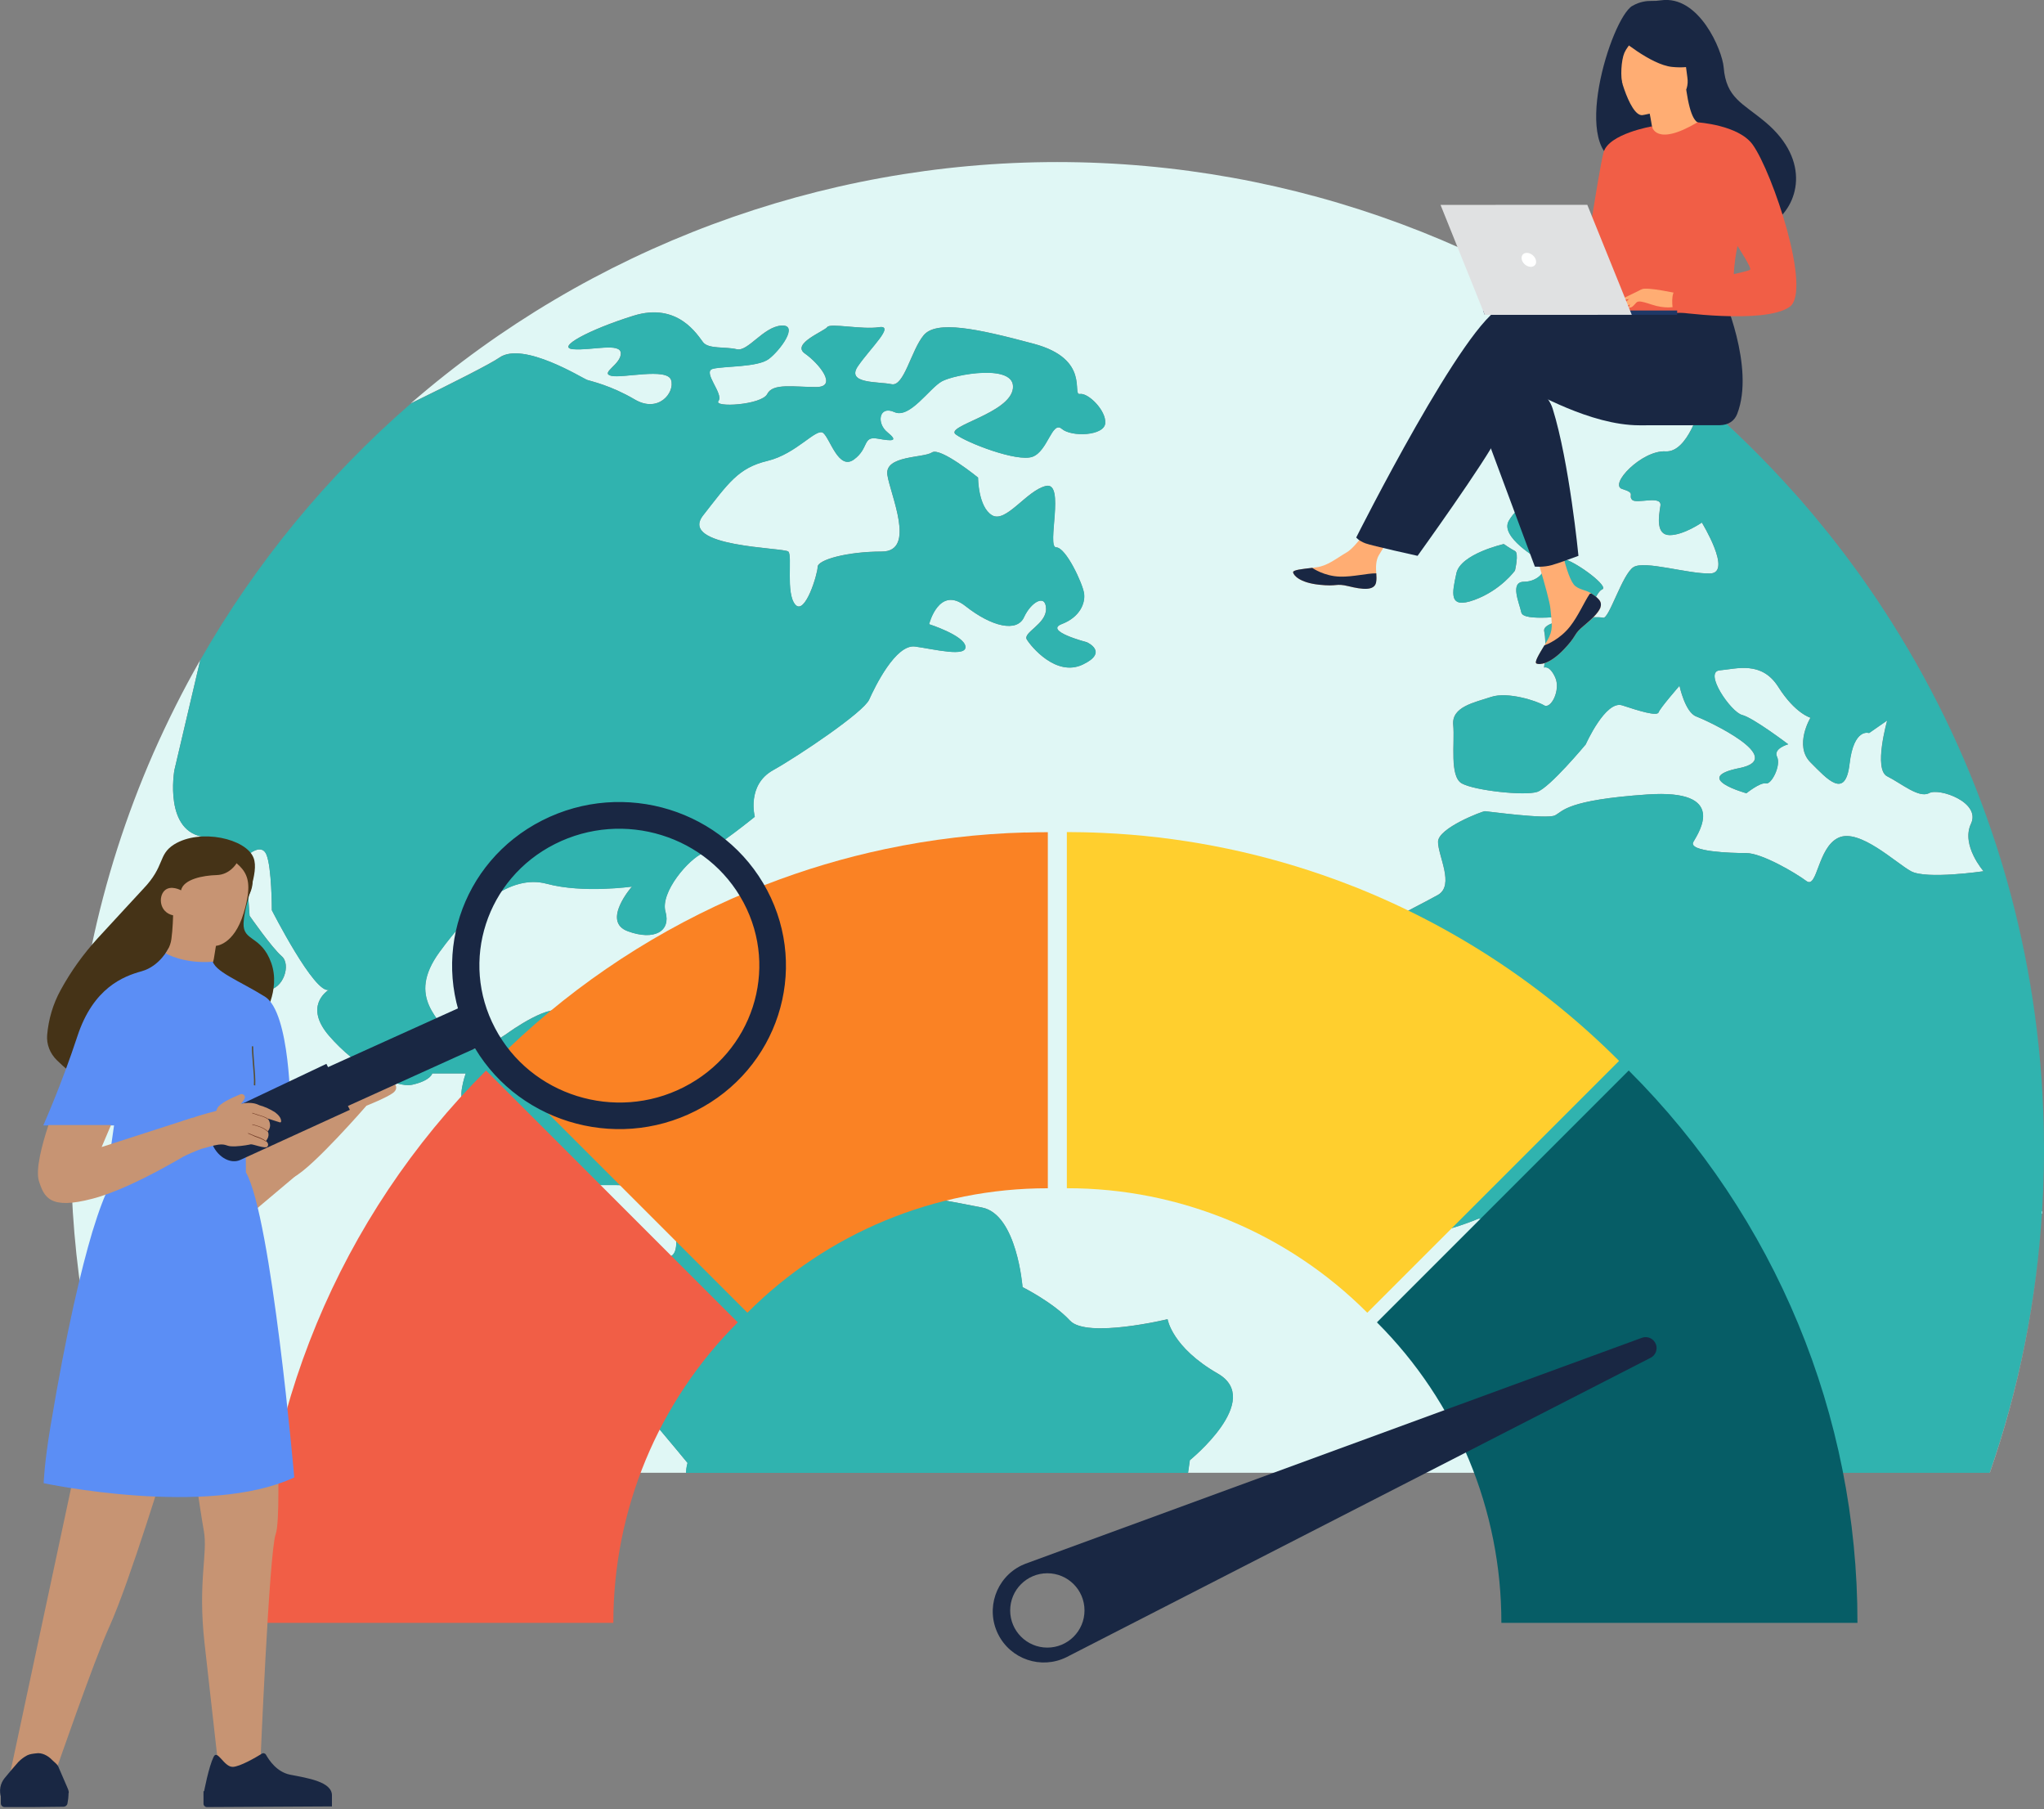 <?xml version="1.0" encoding="UTF-8"?><svg width="800" height="708" viewBox="0 0 800 708" fill="none" xmlns="http://www.w3.org/2000/svg">
<rect x="0" y="0" width="800" height="708" fill="#808080" stroke="none"/>
<g clip-path="url(#clip0_2453_227)">
<path d="M728.528 225.766C729.125 226.593 729.683 227.42 730.26 228.247C729.683 227.42 729.105 226.593 728.528 225.766Z" fill="#E0F7F5"/>
<path d="M734.588 234.539C734.896 234.982 735.184 235.424 735.473 235.886C735.184 235.443 734.896 234.982 734.588 234.539Z" fill="#E0F7F5"/>
<path d="M740.437 243.523C740.437 243.523 740.494 243.62 740.513 243.658C740.475 243.62 740.456 243.562 740.437 243.523Z" fill="#E0F7F5"/>
<path d="M799.422 428.521C799.46 429.195 799.48 429.868 799.499 430.542C799.46 429.868 799.46 429.195 799.422 428.521Z" fill="#E0F7F5"/>
<path d="M799.865 438.988C799.942 441.624 799.961 444.26 799.981 446.915C799.981 444.279 799.942 441.624 799.865 438.988Z" fill="#E0F7F5"/>
<path d="M799.981 452.012C799.981 453.801 799.981 455.59 799.923 457.36C799.961 455.571 799.961 453.782 799.981 452.012Z" fill="#E0F7F5"/>
<path d="M799.634 466.461C799.538 468.712 799.423 470.944 799.288 473.175C799.423 470.944 799.538 468.693 799.634 466.461Z" fill="#E0F7F5"/>
<path d="M799.865 459.381C799.807 461.343 799.768 463.306 799.691 465.268C799.768 463.306 799.826 461.343 799.865 459.381Z" fill="#E0F7F5"/>
<path d="M709.116 200.756C710.617 202.545 712.098 204.353 713.56 206.162C712.079 204.353 710.617 202.545 709.116 200.756Z" fill="#E0F7F5"/>
<path d="M269.091 572.408C269.091 572.408 241.233 538.548 237.424 535.816C233.595 533.103 242.349 514.538 242.888 506.323C243.426 498.108 255.989 494.857 262.53 491.567C264.165 490.759 264.743 488.604 264.704 485.834C264.454 473.425 253.815 463.71 241.368 463.71H229.767C225.938 463.71 204.66 438.603 203.564 435.313C202.467 432.024 186.095 432.024 182.286 431.485C178.457 430.946 182.286 420.019 182.286 420.019H169.184C169.184 420.019 168.646 422.731 161.547 424.386C154.448 426.021 139.153 417.287 128.802 405.282C118.875 393.758 127.975 387.756 128.745 387.275C123.223 389.256 106.409 356.147 106.409 356.147C106.409 356.147 106.409 339.217 104.235 334.291C102.061 329.366 96.058 335.388 96.058 335.388L97.694 358.32C97.694 358.32 106.447 370.883 110.256 374.135C114.085 377.386 110.795 387.236 104.793 387.236C98.79 387.236 83.515 362.13 83.515 362.13L80.61 327.558C63.853 326.096 68.239 301.355 68.239 301.355L78.359 258.299C71.683 269.938 65.546 282.212 60.005 294.737C38.593 343.68 27.723 395.778 27.723 449.55C27.723 493.934 35.264 536.566 49.116 576.275H268.533C268.61 574.005 269.129 572.389 269.129 572.389L269.091 572.408Z" fill="#E0F7F5"/>
<path d="M702.286 192.867C704.133 194.926 705.922 197.023 707.731 199.12C705.941 197.023 704.133 194.926 702.286 192.867Z" fill="#E0F7F5"/>
<path d="M778.702 576.294H778.779C790.226 543.338 797.114 508.824 799.268 473.482C797.075 509.286 789.995 543.78 778.702 576.294Z" fill="#E0F7F5"/>
<path d="M229.843 148.658C231.479 149.197 239.136 150.832 248.409 156.296C257.701 161.76 264.223 153.584 262.626 148.658C260.991 143.733 243.522 148.12 239.136 147.023C234.768 145.927 242.964 142.656 242.964 138.27C242.964 133.883 231.498 137.173 224.399 136.634C217.3 136.096 230.401 128.997 247.889 123.533C265.358 118.069 272.996 131.171 275.17 133.922C277.324 136.634 283.904 135.557 288.31 136.634C292.677 137.731 298.698 127.881 305.778 127.381C312.877 126.861 305.24 137.173 300.853 140.463C296.467 143.753 283.384 143.175 278.998 144.291C274.631 145.388 283.365 154.122 281.172 156.854C278.998 159.567 298.102 158.489 300.276 154.142C302.45 149.794 310.665 151.429 319.38 151.429C328.095 151.429 320.477 142.156 315.013 138.327C309.549 134.499 322.65 129.574 323.766 127.958C324.863 126.322 337.407 129.035 343.967 128.015C350.508 127.015 340.677 136.115 335.79 143.214C330.865 150.313 343.967 149.216 348.892 150.313C353.817 151.41 356.53 137.211 361.455 131.209C366.38 125.207 382.213 128.496 404.588 134.499C426.982 140.501 419.344 154.699 422.614 154.142C425.904 153.584 433.003 160.683 432.542 165.608C432.118 170.533 419.363 171.071 415.535 167.782C411.706 164.492 410.071 176.535 404.068 178.709C398.066 180.883 378.404 173.245 374.037 169.956C369.67 166.666 395.315 161.779 396.431 151.929C397.527 142.098 373.498 146.465 368.573 149.216C363.648 151.968 356.01 163.953 350.008 161.221C344.005 158.509 342.909 165.588 347.295 169.109C351.662 172.668 349.469 172.688 343.467 171.61C337.464 170.514 340.177 175.439 334.174 179.787C328.172 184.154 324.882 171.61 322.17 169.398C319.457 167.224 311.781 177.574 300.314 180.325C288.848 183.076 285.02 189.079 275.189 201.603C265.319 214.166 306.894 214.166 308.529 215.821C310.165 217.456 307.433 232.212 311.242 236.56C315.07 240.927 319.996 224.555 319.996 221.804C319.996 219.053 331.462 215.801 345.102 215.801C358.742 215.801 348.392 193.408 347.276 185.77C346.179 178.132 361.493 179.229 364.745 177.016C368.034 174.842 382.771 186.847 382.771 186.847C382.771 186.847 382.771 198.313 388.235 201.584C393.699 204.874 401.875 191.772 409.417 190.118C416.958 188.482 409.513 214.147 413.341 214.147C417.17 214.147 423.73 228.364 424.269 232.173C424.808 236.002 422.634 241.466 415.515 244.178C408.416 246.891 425.346 251.277 425.346 251.277C425.346 251.277 434.1 255.106 423.711 260.031C413.322 264.956 403.51 252.932 401.856 250.2C400.221 247.487 409.494 244.198 409.398 238.195C409.282 232.193 403.51 235.482 400.759 241.485C398.047 247.487 388.197 245.313 377.827 237.118C367.438 228.941 363.61 244.217 363.61 244.217C363.61 244.217 377.25 248.584 377.827 252.913C378.366 257.222 365.822 254.048 358.184 252.97C350.547 251.874 342.351 268.785 340.158 273.71C337.984 278.635 312.839 295.565 302.488 301.375C292.1 307.185 295.389 319.574 295.389 319.574C295.389 319.574 280.633 331.579 275.15 333.792C269.629 335.966 258.259 349.067 260.433 356.724C262.607 364.362 256.066 368.19 245.677 364.362C235.288 360.534 247.312 346.893 247.312 346.893C247.312 346.893 228.208 349.606 213.991 345.797C199.773 341.968 185.056 354.55 171.954 372.538C158.853 390.565 172.493 398.741 177.418 407.495C182.343 416.249 198.696 404.205 198.696 404.205C198.696 404.205 216.723 391.104 220.551 396.568C224.38 402.031 212.913 416.787 212.913 416.787C212.913 416.787 237.481 416.787 233.114 432.063C228.747 447.357 230.613 455.014 250.583 456.631C275.131 458.612 277.324 444.626 283.904 436.988C290.464 429.35 311.223 445.741 315.032 451.455C318.841 457.169 329.249 450.089 341.235 446.261C353.24 442.432 363.629 468.655 363.629 468.655C363.629 468.655 370.728 469.751 384.368 472.483C398.008 475.196 400.182 503.611 400.182 503.611C400.182 503.611 412.187 509.614 418.747 516.713C425.308 523.812 456.955 516.174 456.955 516.174C456.955 516.174 458.591 527.102 476.617 537.452C494.644 547.841 465.69 571.312 465.69 571.312H465.671L464.959 576.276H676.622C685.356 553.42 681.509 552.497 667.695 531.969C651.881 508.479 660.596 482.314 660.596 482.314L637.106 479.544C637.106 479.544 625.64 464.807 613.616 471.906C601.611 479.005 578.659 476.831 578.659 476.831C578.659 476.831 564.442 482.834 557.92 482.295C551.359 481.756 526.253 445.703 521.616 442.452C516.961 439.162 521.328 407.495 524.598 407.495C527.869 407.495 533.352 395.49 527.311 394.394C521.309 393.297 521.847 380.176 521.847 380.176C518.019 372 556.227 353.973 562.806 350.145C569.348 346.316 562.806 334.869 562.806 329.405C562.806 323.942 580.275 317.4 581.122 317.4C581.968 317.4 605.401 320.69 608.594 319.036C611.788 317.401 613.038 313.033 644.705 310.859C676.372 308.685 664.925 325.596 662.732 329.425C660.558 333.253 677.488 333.792 683.471 333.792C689.454 333.792 702.575 341.43 706.961 344.719C711.329 348.009 711.329 331.618 719.524 327.789C727.701 323.961 741.918 337.62 747.92 340.891C753.923 344.181 776.317 340.891 776.317 340.891C776.317 340.891 767.428 330.752 771.392 322.326C775.374 313.899 758.983 308.204 755 310.321C751.018 312.475 744.073 306.473 738.609 303.76C733.145 301.048 738.609 281.905 738.609 281.905L731.51 286.83C731.51 286.83 725.507 284.656 723.872 298.835C722.237 313.053 715.119 304.838 708.577 298.297C702.036 291.736 708.577 280.828 708.577 280.828C708.577 280.828 702.575 279.193 696.015 268.823C689.474 258.434 679.623 261.724 673.082 262.282C666.541 262.821 677.449 278.673 681.836 279.751C686.203 280.847 699.862 291.217 699.862 291.217C699.862 291.217 693.86 292.852 695.495 296.142C697.13 299.432 693.321 307.069 691.128 306.531C688.954 305.992 683.49 310.378 683.49 310.378C683.49 310.378 661.635 304.357 680.778 300.528C699.882 296.7 668.215 281.963 663.848 280.328C659.5 278.692 657.307 268.323 657.307 268.323C657.307 268.323 649.669 277.076 649.13 278.712C648.591 280.347 641.492 278.173 634.913 275.999C628.372 273.825 620.599 291.274 620.599 291.274C620.599 291.274 606.517 308.204 601.63 309.84C596.705 311.475 577.062 309.301 572.137 306.55C567.212 303.837 569.424 290.717 568.751 283.617C568.078 276.518 577.043 274.883 583.603 272.69C590.144 270.516 601.63 274.325 604.304 275.98C606.997 277.615 610.903 269.977 608.671 265.052C606.42 260.127 604.304 261.224 604.304 261.224C604.304 261.224 605.439 251.931 604.362 247.006C603.265 242.081 625.12 241.004 627.429 241.697C629.718 242.37 634.932 224.613 639.318 221.9C643.686 219.187 660.596 224.613 669.35 224.382C678.104 224.112 666.06 204.451 666.06 204.451C666.06 204.451 658.961 209.376 653.497 209.376C648.033 209.376 649.149 202.277 649.842 197.909C650.573 193.542 640.396 197.371 638.76 195.543C637.125 193.715 640.396 192.984 634.932 191.349C629.468 189.714 642.57 176.074 651.862 176.612C660.558 177.132 665.406 159.471 665.983 157.181C678.642 168.109 690.589 179.844 701.729 192.311C690.647 179.921 678.738 168.166 665.983 157.162C595.974 96.695 506.418 63.412 413.784 63.412C321.15 63.412 230.94 96.945 160.796 157.816C177.687 149.563 192.059 142.271 195.406 139.924C204.641 133.383 228.131 148.101 229.766 148.678L229.843 148.658ZM590.491 203.854C594.05 197.582 602.496 192.927 604.708 197.024C606.882 201.122 607.421 217.225 612.615 218.879C617.81 220.515 629.815 229.538 627.102 230.615C624.389 231.712 622.177 241.273 617.829 241.004C613.462 240.735 596.243 243.447 595.435 239.638C594.627 235.809 590.818 227.633 596.532 227.633C602.246 227.633 607.209 222.227 602.265 218.879H602.246C602.246 218.879 586.97 210.126 590.51 203.873L590.491 203.854ZM570.021 224.324C571.656 216.686 588.586 212.858 588.586 212.858C588.586 212.858 591.299 214.801 592.953 215.609C594.589 216.417 592.953 223.247 592.953 223.247C592.953 223.247 587.509 230.884 577.139 234.713C566.75 238.541 568.386 231.962 570.04 224.324H570.021Z" fill="#E0F7F5"/>
<path d="M160.719 157.949C160.719 157.949 160.816 157.853 160.873 157.814C160.816 157.834 160.777 157.872 160.719 157.891C127.937 186.326 100.021 220.244 78.359 258.182L78.32 258.317C78.32 258.317 78.359 258.24 78.378 258.221C99.983 220.378 127.706 186.634 160.719 157.949Z" fill="#30B3AF"/>
<path d="M80.59 327.577L83.495 362.149C83.495 362.149 98.79 387.256 104.773 387.256C110.756 387.256 114.065 377.405 110.237 374.154C106.408 370.903 97.674 358.34 97.674 358.34L96.039 335.408C96.039 335.408 102.041 329.386 104.215 334.311C106.389 339.236 106.389 356.166 106.389 356.166C106.389 356.166 123.204 389.295 128.725 387.294C127.936 387.775 118.856 393.777 128.783 405.301C139.153 417.306 154.428 426.041 161.527 424.405C168.626 422.77 169.165 420.038 169.165 420.038H182.266C182.266 420.038 178.438 430.966 182.266 431.504C186.095 432.043 202.448 432.043 203.544 435.333C204.641 438.623 225.938 463.729 229.747 463.729H241.348C253.776 463.729 264.435 473.445 264.685 485.854C264.704 488.624 264.146 490.779 262.511 491.587C255.97 494.877 243.407 498.128 242.868 506.343C242.329 514.558 233.576 533.123 237.404 535.836C241.233 538.587 269.071 572.427 269.071 572.427C269.071 572.427 268.552 574.063 268.475 576.314H465.017L465.728 571.35H465.748C465.748 571.35 494.702 547.879 476.675 537.49C458.649 527.14 457.013 516.212 457.013 516.212C457.013 516.212 425.366 523.85 418.805 516.751C412.245 509.652 400.24 503.649 400.24 503.649C400.24 503.649 398.066 475.234 384.426 472.521C370.786 469.809 363.687 468.693 363.687 468.693C363.687 468.693 353.298 442.49 341.293 446.299C329.288 450.127 318.899 457.227 315.09 451.493C311.281 445.76 290.522 429.369 283.962 437.026C277.401 444.664 275.189 458.669 250.64 456.669C230.671 455.053 228.824 447.376 233.172 432.101C237.539 416.825 212.971 416.825 212.971 416.825C212.971 416.825 224.437 402.089 220.609 396.606C216.78 391.142 198.754 404.243 198.754 404.243C198.754 404.243 182.401 416.267 177.476 407.533C172.551 398.78 158.911 390.603 172.012 372.577C185.114 354.569 199.831 342.006 214.049 345.835C228.247 349.663 247.37 346.931 247.37 346.931C247.37 346.931 235.346 360.572 245.735 364.4C256.123 368.229 262.665 364.4 260.491 356.762C258.317 349.125 269.687 336.023 275.208 333.83C280.691 331.618 295.447 319.613 295.447 319.613C295.447 319.613 292.157 307.242 302.546 301.413C312.916 295.603 338.042 278.673 340.215 273.748C342.428 268.823 350.604 251.893 358.242 253.008C365.88 254.086 378.423 257.26 377.885 252.951C377.327 248.622 363.667 244.255 363.667 244.255C363.667 244.255 367.496 228.96 377.885 237.156C388.235 245.332 398.085 247.506 400.817 241.523C403.568 235.521 409.34 232.231 409.455 238.233C409.571 244.236 400.279 247.506 401.914 250.238C403.549 252.951 413.38 264.975 423.769 260.069C434.158 255.144 425.404 251.315 425.404 251.315C425.404 251.315 408.474 246.929 415.573 244.216C422.672 241.504 424.865 236.04 424.327 232.211C423.788 228.383 417.228 214.185 413.399 214.185C409.571 214.185 416.997 188.521 409.475 190.156C401.933 191.791 393.757 204.893 388.293 201.622C382.829 198.332 382.829 186.885 382.829 186.885C382.829 186.885 368.073 174.88 364.802 177.054C361.551 179.267 346.237 178.151 347.334 185.808C348.43 193.446 358.8 215.839 345.16 215.839C331.52 215.839 320.053 219.091 320.053 221.842C320.053 224.593 315.128 240.946 311.3 236.598C307.471 232.231 310.222 217.494 308.587 215.859C306.952 214.223 265.377 214.223 275.247 201.641C285.097 189.098 288.925 183.095 300.372 180.363C311.839 177.612 319.515 167.262 322.227 169.436C324.94 171.648 328.23 184.173 334.232 179.825C340.235 175.458 337.522 170.532 343.525 171.648C349.527 172.726 351.701 172.687 347.353 169.147C342.967 165.627 344.063 158.547 350.066 161.259C356.068 164.011 363.706 152.006 368.631 149.255C373.556 146.503 397.585 142.155 396.488 151.967C395.392 161.817 369.747 166.704 374.095 169.994C378.462 173.284 398.124 180.921 404.126 178.747C410.129 176.573 411.764 164.53 415.592 167.82C419.421 171.11 432.176 170.571 432.599 165.646C433.061 160.721 425.962 153.622 422.672 154.18C419.382 154.738 427.039 140.539 404.646 134.537C382.252 128.535 366.438 125.245 361.513 131.247C356.588 137.25 353.875 151.448 348.95 150.351C344.025 149.255 330.923 150.351 335.848 143.252C340.735 136.153 350.566 127.053 344.025 128.054C337.464 129.073 324.921 126.361 323.824 127.996C322.728 129.612 309.607 134.537 315.071 138.365C320.534 142.194 328.153 151.467 319.438 151.467C310.723 151.467 302.508 149.832 300.334 154.18C298.16 158.528 279.056 159.624 281.23 156.892C283.404 154.141 274.689 145.426 279.056 144.329C283.442 143.233 296.525 143.791 300.911 140.501C305.297 137.211 312.935 126.918 305.836 127.419C298.756 127.938 292.735 137.788 288.367 136.672C283.981 135.595 277.382 136.672 275.227 133.96C273.053 131.209 265.396 118.107 247.947 123.571C230.459 129.035 217.358 136.134 224.457 136.672C231.556 137.211 243.022 133.921 243.022 138.308C243.022 142.694 234.846 145.945 239.193 147.061C243.58 148.158 261.049 143.771 262.684 148.697C264.3 153.622 257.759 161.798 248.466 156.334C239.174 150.871 231.536 149.235 229.901 148.697C228.266 148.139 204.776 133.402 195.541 139.943C192.193 142.309 177.822 149.582 160.931 157.835C160.873 157.873 160.834 157.931 160.777 157.97C127.763 186.654 100.04 220.399 78.435 258.241C78.416 258.28 78.397 258.318 78.378 258.338L68.258 301.394C68.258 301.394 63.872 326.154 80.629 327.597L80.59 327.577Z" fill="#30B3AF"/>
<path d="M602.226 218.878H602.246C607.19 222.207 602.246 227.632 596.513 227.632C590.779 227.632 594.608 235.808 595.416 239.637C596.224 243.465 613.443 240.733 617.81 241.003C622.177 241.272 624.37 231.71 627.083 230.614C629.795 229.536 617.81 220.533 612.596 218.878C607.402 217.243 606.863 201.121 604.689 197.023C602.477 192.925 594.031 197.581 590.472 203.853C586.913 210.125 602.207 218.859 602.207 218.859L602.226 218.878Z" fill="#30B3AF"/>
<path d="M577.12 234.711C587.509 230.883 592.935 223.245 592.935 223.245C592.935 223.245 594.57 216.415 592.935 215.607C591.299 214.799 588.567 212.895 588.567 212.895C588.567 212.895 571.637 216.685 570.002 224.322C568.367 231.96 566.712 238.54 577.101 234.711H577.12Z" fill="#30B3AF"/>
<path d="M724.854 220.744C726.085 222.418 727.316 224.072 728.509 225.765C727.297 224.072 726.085 222.418 724.854 220.744Z" fill="#30B3AF"/>
<path d="M799.98 452.012C799.98 451.204 799.999 450.396 799.999 449.588C799.999 448.684 799.961 447.799 799.961 446.914C799.961 447.799 799.999 448.703 799.999 449.588C799.999 450.396 799.999 451.204 799.98 452.012Z" fill="#30B3AF"/>
<path d="M730.26 228.248C731.722 230.345 733.184 232.423 734.588 234.539C733.165 232.423 731.722 230.326 730.26 228.248Z" fill="#30B3AF"/>
<path d="M799.923 457.381C799.923 458.054 799.884 458.728 799.865 459.382C799.865 458.708 799.904 458.035 799.923 457.381Z" fill="#30B3AF"/>
<path d="M707.731 199.121C708.193 199.66 708.674 200.198 709.117 200.737C708.655 200.198 708.193 199.66 707.731 199.121Z" fill="#30B3AF"/>
<path d="M713.58 206.162C714.311 207.066 715.061 207.951 715.793 208.875C715.061 207.971 714.33 207.066 713.58 206.162Z" fill="#30B3AF"/>
<path d="M799.692 465.268C799.692 465.672 799.653 466.076 799.634 466.46C799.634 466.056 799.672 465.672 799.692 465.268Z" fill="#30B3AF"/>
<path d="M799.288 473.176C799.288 473.272 799.288 473.368 799.269 473.484C799.269 473.387 799.269 473.291 799.288 473.176Z" fill="#30B3AF"/>
<path d="M701.806 192.33C701.979 192.522 702.133 192.696 702.306 192.869C702.152 192.676 701.979 192.503 701.806 192.33Z" fill="#30B3AF"/>
<path d="M740.533 243.658C775.336 298.835 795.825 362.361 799.442 428.522C795.787 360.783 774.682 297.7 740.533 243.658Z" fill="#30B3AF"/>
<path d="M666.041 157.199C665.445 159.489 660.616 177.13 651.92 176.63C642.628 176.092 629.526 189.732 634.99 191.367C640.454 193.002 637.164 193.733 638.819 195.561C640.454 197.389 650.631 193.56 649.9 197.927C649.208 202.295 648.092 209.394 653.555 209.394C659.019 209.394 666.118 204.469 666.118 204.469C666.118 204.469 678.143 224.13 669.408 224.4C660.674 224.65 643.744 219.205 639.377 221.918C634.99 224.631 629.777 242.388 627.487 241.715C625.179 241.022 603.323 242.099 604.42 247.024C605.497 251.949 604.362 261.242 604.362 261.242C604.362 261.242 606.459 260.145 608.729 265.07C610.961 269.995 607.056 277.633 604.362 275.998C601.707 274.362 590.203 270.534 583.662 272.708C577.101 274.882 568.136 276.536 568.809 283.635C569.483 290.735 567.27 303.855 572.195 306.568C577.12 309.319 596.763 311.493 601.688 309.858C606.575 308.222 620.657 291.292 620.657 291.292C620.657 291.292 628.43 273.824 634.971 276.017C641.531 278.191 648.65 280.384 649.188 278.73C649.727 277.094 657.365 268.341 657.365 268.341C657.365 268.341 659.539 278.71 663.906 280.346C668.273 281.981 699.94 296.737 680.836 300.546C661.693 304.375 683.549 310.396 683.549 310.396C683.549 310.396 689.012 306.01 691.186 306.549C693.36 307.087 697.189 299.45 695.553 296.16C693.918 292.87 699.921 291.235 699.921 291.235C699.921 291.235 686.261 280.865 681.894 279.769C677.508 278.691 666.619 262.839 673.14 262.3C679.682 261.742 689.532 258.452 696.073 268.841C702.633 279.191 708.636 280.846 708.636 280.846C708.636 280.846 702.095 291.735 708.636 298.315C715.177 304.856 722.276 313.051 723.93 298.853C725.566 284.674 731.568 286.848 731.568 286.848L738.667 281.923C738.667 281.923 733.203 301.066 738.667 303.778C744.131 306.491 751.076 312.493 755.059 310.339C759.041 308.203 775.432 313.917 771.45 322.344C767.487 330.77 776.375 340.909 776.375 340.909C776.375 340.909 753.981 344.199 747.979 340.909C741.976 337.619 727.759 323.979 719.582 327.807C711.368 331.636 711.368 348.008 707.02 344.737C702.633 341.448 689.532 333.81 683.529 333.81C677.527 333.81 660.597 333.271 662.79 329.443C664.964 325.614 676.43 308.703 644.763 310.877C613.097 313.051 611.846 317.419 608.653 319.054C605.459 320.689 582.046 317.419 581.18 317.419C580.314 317.419 562.865 323.96 562.865 329.423C562.865 334.887 569.406 346.353 562.865 350.163C556.304 353.991 518.077 372.018 521.906 380.194C521.906 380.194 521.367 393.296 527.369 394.412C533.391 395.508 527.927 407.513 524.657 407.513C521.386 407.513 517.019 439.18 521.675 442.47C526.311 445.721 551.418 481.774 557.978 482.313C564.519 482.852 578.717 476.849 578.717 476.849C578.717 476.849 601.669 479.023 613.674 471.924C625.698 464.825 637.164 479.562 637.164 479.562L660.655 482.332C660.655 482.332 651.939 508.497 667.754 531.987C681.586 552.515 685.415 553.438 676.68 576.294H778.703C789.996 543.78 797.076 509.285 799.269 473.482C799.269 473.386 799.269 473.29 799.288 473.174C799.423 470.943 799.538 468.711 799.634 466.46C799.634 466.056 799.673 465.652 799.692 465.267C799.769 463.305 799.827 461.343 799.865 459.38C799.865 458.707 799.904 458.034 799.923 457.38C799.962 455.59 799.962 453.82 799.981 452.031C799.981 451.223 800 450.415 800 449.607C800 448.722 799.961 447.818 799.961 446.933C799.961 444.278 799.923 441.642 799.846 439.007C799.769 436.179 799.634 433.37 799.5 430.561C799.461 429.888 799.461 429.214 799.423 428.541C795.825 362.379 775.317 298.853 740.514 243.677C740.476 243.638 740.456 243.581 740.437 243.542C738.821 240.983 737.147 238.444 735.474 235.904C735.185 235.462 734.896 235 734.589 234.558C733.165 232.441 731.722 230.344 730.26 228.267C729.683 227.439 729.106 226.612 728.528 225.785C727.336 224.092 726.104 222.437 724.873 220.764C724.007 219.59 723.142 218.397 722.257 217.224C721.295 215.935 720.294 214.665 719.313 213.395C718.14 211.895 716.985 210.375 715.792 208.893C715.061 207.989 714.33 207.085 713.58 206.181C712.099 204.372 710.637 202.564 709.136 200.775C708.674 200.236 708.212 199.697 707.751 199.159C705.962 197.062 704.153 194.965 702.306 192.906C702.152 192.714 701.979 192.541 701.806 192.367C690.667 179.901 678.72 168.165 666.061 157.238L666.041 157.199Z" fill="#30B3AF"/>
<path d="M637.452 418.883L538.912 517.423C570.136 548.57 587.682 590.895 587.624 635.01H726.989C727.104 553.919 694.88 476.137 637.472 418.883" fill="#065D66"/>
<path d="M529.504 346.758C525.541 345.2 521.559 343.718 517.519 342.333C489.777 332.752 460.784 327.211 431.464 325.903C428.982 325.788 426.481 325.711 423.961 325.653C421.826 325.615 419.69 325.576 417.555 325.576V464.941C461.669 464.883 503.975 482.409 535.141 513.653L633.682 415.113C604.016 385.408 568.539 362.149 529.485 346.739" fill="#FFCF2E"/>
<path d="M401.336 325.729C382.906 326.229 364.571 328.403 346.526 332.212C330.5 335.598 314.763 340.293 299.506 346.218C295.101 347.93 290.753 349.739 286.443 351.643C251.968 366.919 220.628 388.447 193.982 415.112L292.523 513.652C323.67 482.428 365.995 464.901 410.109 464.959V325.633C407.185 325.633 404.261 325.671 401.336 325.767" fill="#FA8224"/>
<path d="M190.232 418.883C132.823 476.137 100.599 553.919 100.714 635.01H240.06C240.002 590.895 257.528 548.57 288.753 517.423L190.232 418.883Z" fill="#F15E46"/>
<path d="M648.111 526.042C647.322 523.811 644.879 522.656 642.666 523.445L401.356 611.866C400.798 612.078 400.26 612.328 399.721 612.578C389.813 617.445 385.734 629.431 390.602 639.339C395.469 649.247 407.455 653.325 417.363 648.458L646.091 531.256C647.976 530.275 648.842 528.043 648.13 526.042H648.111ZM424.462 630.143C424.462 638.184 417.94 644.687 409.917 644.687C401.876 644.687 395.373 638.165 395.373 630.143C395.373 622.12 401.876 615.598 409.917 615.598C417.959 615.598 424.462 622.101 424.462 630.143Z" fill="#192743"/>
<path d="M31.532 564.865L3.963 693.88H21.528C21.528 693.88 36.938 649.284 42.883 636.318C50.847 618.714 65.45 570.56 65.45 570.56L31.532 564.865Z" fill="#C79473"/>
<path d="M108.967 583.259C108.967 591.455 108.698 598.208 107.89 600.324C105.331 607.346 101.81 692.285 101.81 692.285L85.457 691.092C85.457 691.092 82.745 667.14 80.051 642.937C77.358 618.735 81.398 608 79.782 599.016C78.166 590.012 74.376 563.29 74.376 563.29L107.89 538.279C107.89 538.279 108.563 553.362 108.832 568.849C108.967 573.871 108.967 578.911 108.967 583.278" fill="#C79473"/>
<path d="M79.647 702.461C79.782 700.883 81.802 691.091 83.572 687.512C85.053 684.203 87.632 691.476 91.133 691.36C93.98 691.226 99.925 687.782 102.484 686.204C103.022 685.8 103.83 686.07 104.1 686.608C105.312 688.725 108.294 693.361 113.565 694.419C120.453 695.747 129.918 697.19 129.918 702.48C130.053 703.808 79.647 702.48 79.647 702.48" fill="#192743"/>
<path d="M130.053 706.828L80.994 707.097C80.321 707.097 79.647 706.558 79.647 705.769V700.883L129.918 702.345V706.847H130.053V706.828Z" fill="#192743"/>
<path d="M10.6 686.858C11.677 686.338 12.889 686.204 14.121 686.069C16.41 685.665 18.853 686.993 20.469 688.724C21.143 689.378 22.355 690.302 22.759 691.11L26.414 699.575C26.818 700.498 27.222 701.556 26.549 702.345C26.01 703.134 24.798 703.268 23.721 703.268C15.487 703.268 8.715 703.538 0.48 703.403C-0.462 700.748 0.076 697.843 1.827 695.727C3.578 693.611 5.348 691.494 7.233 689.378C8.311 688.314 9.439 687.473 10.619 686.858" fill="#192743"/>
<path d="M26.414 705.635C26.279 706.423 25.606 706.962 24.798 706.962C21.816 706.962 15.332 707.097 12.504 707.097H1.808C1 707.097 0.326 706.443 0.326 705.635V701.537C0.326 701.806 9.099 700.613 10.061 700.479C13.986 700.344 15.602 700.479 20.334 700.748C21.816 700.883 26.818 701.537 26.818 702.21C26.818 702.883 26.683 704.326 26.414 705.654" fill="#192743"/>
<path d="M102.754 398.414C102.754 398.414 110.045 387.564 106.14 376.713C102.215 365.862 95.058 368.517 95.327 361.226C95.731 352.492 101.541 341.641 99.252 335.696C96.405 328.155 78.436 324.057 68.162 330.406C61.679 334.504 64.776 338.736 56.004 347.874C53.849 350.125 45.191 359.648 38.304 367.055C32.629 373.269 27.761 380.022 23.721 387.429C20.739 392.854 18.988 398.799 18.45 405.032C18.18 408.611 19.527 412.17 22.24 414.825C24.933 417.48 28.454 420.519 31.032 421.443C33.321 422.366 27.377 416.287 29.685 417.21C32.109 418.134 29.146 414.44 31.705 413.901L102.773 398.414H102.754Z" fill="#453317"/>
<path d="M97.078 349.585V350.913C98.828 348.123 99.367 344.699 98.424 341.64C97.886 339.523 95.866 335.425 93.422 335.021C93.288 335.945 92.884 336.868 92.614 337.676C95.866 340.581 97.751 343.64 97.078 349.585Z" fill="#453317"/>
<path d="M122.204 454.648L95.173 477.408L93.557 453.994L92.615 439.834L91.807 428.195L105.043 423.559C105.043 423.559 104.639 426.079 105.177 433.871C105.447 437.18 105.851 441.412 106.659 446.837V446.972C115.72 441.816 120.434 439.7 126.513 432.947C127.995 431.235 123.396 452.532 122.184 454.648" fill="#C79473"/>
<path d="M96.27 458.746C106.274 476.349 115.181 578.102 115.181 578.102C81.129 593.974 17.084 580.353 17.084 580.353C17.084 580.353 17.353 572.408 19.777 557.998C26.126 520.021 31.801 496.608 36.13 482.044C38.843 473.175 40.997 467.75 42.748 464.325C43.152 463.402 43.556 462.728 43.96 462.074H41.536L44.633 440.373H16.93C16.93 440.373 24.087 424.367 30.3 405.436C36.515 386.524 48.269 382.022 55.426 380.041C62.583 378.059 65.969 371.037 65.969 371.037C65.969 371.037 82.726 371.037 83.13 375.539C83.534 380.041 93.673 383.735 103.677 389.968C113.681 396.182 113.681 434.294 113.681 434.294L96.116 440.508L96.251 458.765L96.27 458.746Z" fill="#5B8EF5"/>
<path d="M98.559 409.398H99.097C99.097 411.649 99.367 414.035 99.501 416.286C99.771 419.46 100.04 422.365 99.905 424.751L99.367 424.616C99.501 422.231 99.232 419.326 98.963 416.286C98.828 414.035 98.559 411.649 98.559 409.398Z" fill="#574F33"/>
<path d="M97.078 349.586C96.809 351.702 96.27 354.357 95.327 357.397C91.537 369.825 84.515 370.094 84.515 370.094L83.707 375.116L83.438 376.308C71.683 377.232 64.796 372.999 64.796 372.999C64.796 372.999 66.681 370.614 67.085 367.439C67.624 363.611 67.758 358.166 67.758 358.166C62.352 356.974 61.948 350.894 64.373 348.509C66.796 346.123 70.856 348.374 70.856 348.374C71.799 344.007 79.513 342.545 84.765 342.41C90.037 342.275 92.596 337.773 92.596 337.773L92.73 337.908C95.847 340.563 97.732 343.603 97.059 349.547" fill="#C79473"/>
<path d="M115.182 443.797L133.016 427.252C133.016 427.252 134.632 418.922 137.749 417.056C140.846 415.209 143.289 414.401 143.289 414.401C143.289 414.401 151.947 406.994 153.832 407.648C155.583 408.167 155.717 407.109 154.101 409.11C152.485 411.092 148.291 416.517 148.157 416.652C148.426 416.517 155.987 407.128 157.353 407.263C158.699 407.263 160.335 408.975 158.699 410.842C157.083 412.554 152.081 420.095 152.081 420.095C152.081 420.095 155.044 420.884 154.371 423.924C154.371 423.924 156.256 425.771 153.832 427.637C151.408 429.484 143.424 432.658 143.424 432.658C143.424 432.658 122.608 456.61 115.182 460.439V443.759V443.797Z" fill="#C79473"/>
<path d="M137.209 428.444C137.075 428.31 137.075 428.175 137.209 428.175C138.96 427.117 140.172 425.52 141.134 423.673V423.539C143.693 423.673 146.136 423.269 148.56 422.346C149.099 422.076 149.772 421.692 149.772 421.153C149.772 420.499 149.099 420.095 148.426 419.96C146.675 419.306 144.77 418.902 142.885 418.767C142.75 418.767 142.75 418.633 142.75 418.633C142.75 418.543 142.795 418.498 142.885 418.498C144.77 418.633 146.675 419.017 148.56 419.691C149.503 420.095 150.042 420.614 150.042 421.153C150.042 421.692 149.503 422.211 148.56 422.615C146.271 423.539 143.693 423.943 141.134 423.808C140.326 425.655 138.979 427.252 137.209 428.31V428.444Z" fill="#69331F"/>
<path d="M128.437 436.255L120.991 420.903L179.784 394.315L181.401 393.641L186.403 391.256L193.829 406.608L191.674 407.666L178.688 413.496L128.437 436.255Z" fill="#192743"/>
<path d="M83.303 448.165L83.168 448.031C80.879 443.144 81.956 437.834 85.592 436.257L127.744 416.268L136.94 434.256L94.096 453.841C90.441 455.553 85.573 453.052 83.284 448.146" fill="#192743"/>
<path d="M192.482 403.03C178.169 376.039 188.961 342.833 216.53 328.942C244.099 315.052 278.017 325.499 292.331 352.491C306.663 379.482 295.851 412.688 268.282 426.713C240.713 440.738 206.661 430.022 192.482 403.03ZM271.668 433.331C303.008 417.459 315.186 379.752 298.968 349.047C282.75 318.342 244.234 306.433 212.894 322.324C181.555 338.196 169.377 375.904 185.595 406.609C201.813 437.179 240.463 449.222 271.668 433.331Z" fill="#192743"/>
<path d="M192.482 403.03C178.169 376.039 188.961 342.833 216.53 328.942C244.099 315.052 278.017 325.499 292.331 352.491C306.663 379.482 295.851 412.688 268.282 426.713C240.713 440.738 206.661 430.022 192.482 403.03ZM271.668 433.331C303.008 417.459 315.186 379.752 298.968 349.047C282.75 318.342 244.234 306.433 212.894 322.324C181.555 338.196 169.377 375.904 185.595 406.609C201.813 437.179 240.463 449.222 271.668 433.331Z" stroke="#192743" stroke-width="2.94" stroke-miterlimit="10"/>
<path d="M43.44 440.22L39.785 448.819L75.453 437.314L78.012 448.819C78.012 448.819 52.732 464.826 36.129 469.058C19.507 473.425 17.218 468.52 15.178 461.921C13.966 457.554 16.256 448.434 18.968 440.22H43.421H43.44Z" fill="#C79473"/>
<path d="M94.095 428.176C95.173 427.772 96.25 428.83 95.711 429.888C94.769 431.6 93.422 433.063 91.921 434.255C89.901 435.852 83.264 437.834 84.899 433.986C85.707 431.735 90.709 429.619 94.095 428.157" fill="#C79473"/>
<path d="M110.044 438.756C110.044 439.025 109.775 439.295 109.506 439.16C108.024 438.641 106.389 438.236 104.908 437.698V437.832C104.908 437.832 106.793 440.353 104.773 442.719C104.773 442.719 105.85 444.316 104.1 446.432C104.1 446.432 105.581 447.625 104.638 448.683C103.83 449.607 98.963 447.625 98.155 447.76C97.616 447.894 95.058 448.414 92.21 448.548H91.402C88.555 448.683 88.709 447.49 85.457 447.894C83.437 448.164 81.263 448.952 78.974 449.491C77.897 449.76 71.952 452.396 71.952 452.396L71.548 438.64C71.548 438.64 74.665 437.717 75.338 437.448C77.897 436.39 84.669 434.677 84.669 434.677C84.938 434.677 85.207 434.677 85.477 434.543C86.15 434.139 87.362 433.889 88.035 433.619C90.055 432.83 92.229 432.157 94.384 431.907C94.519 431.907 94.653 431.907 94.923 431.772C97.212 431.368 99.521 431.503 101.137 432.292C101.272 432.292 101.406 432.426 101.406 432.426C103.696 433.081 105.735 434.004 107.62 435.197C108.832 436.12 110.044 437.313 110.044 438.775" fill="#C79473"/>
<path d="M98.694 435.582C98.694 435.492 98.739 435.447 98.828 435.447C99.502 435.717 100.31 435.967 101.118 436.236C102.464 436.64 103.946 437.025 104.908 437.814V437.948H104.773C103.83 437.16 102.349 436.756 100.983 436.371C100.175 436.101 99.367 435.832 98.694 435.582Z" fill="#69331F"/>
<path d="M98.693 440.084C98.693 439.994 98.738 439.949 98.828 439.949C100.848 440.469 103.291 441.142 104.907 442.72V442.854H104.773C103.157 441.277 100.848 440.603 98.693 440.084C98.783 440.084 98.783 440.084 98.693 440.084Z" fill="#69331F"/>
<path d="M97.078 443.528C97.078 443.394 97.078 443.259 97.213 443.394C98.021 443.798 98.963 444.048 99.772 444.452C101.388 444.99 102.869 445.51 104.235 446.568V446.703H104.1C102.888 445.779 101.272 445.241 99.772 444.721C98.829 444.202 97.886 443.932 97.078 443.528Z" fill="#69331F"/>
<path d="M625.813 234.635C626.659 235.597 626.756 236.675 626.352 237.829C625.582 239.964 623.043 242.331 620.08 244.716C619.695 245.024 619.368 245.294 619.079 245.563C619.003 245.621 618.926 245.698 618.849 245.755C618.791 245.813 618.733 245.871 618.675 245.909C615.924 248.449 616.963 249.026 612 254.201C606.363 260.069 602.476 260.184 601.361 259.646C600.418 259.184 602.323 256.067 604.439 252.566C604.535 252.393 604.631 252.219 604.747 252.046C605.035 251.585 605.305 251.104 605.574 250.642C608.036 246.429 607.402 244.447 606.824 238.175C606.344 233.077 598.879 209.702 598.879 209.702L609.691 207.836C609.691 207.836 612.962 226.44 616.54 229.306C618.464 230.826 620.599 230.845 622.446 231.98C622.581 232.057 622.696 232.134 622.831 232.231C623.87 232.923 624.947 233.635 625.794 234.616" fill="#FFAD73"/>
<path d="M625.813 234.635C626.66 235.597 626.756 236.675 626.352 237.829C625.409 239.945 622.927 242.312 620.08 244.678C619.715 244.986 619.388 245.274 619.08 245.544C619.003 245.601 618.926 245.678 618.849 245.736C618.791 245.794 618.733 245.851 618.676 245.89C615.925 248.429 616.963 249.007 612 254.182C606.363 260.05 602.477 260.165 601.361 259.626C600.418 259.165 602.323 256.048 604.439 252.546C605.536 252.142 610.634 250.065 614.501 245.12C617.772 240.946 620.003 235.616 622.216 232.346C622.466 232.307 622.6 232.269 622.851 232.23C623.889 232.923 624.967 233.635 625.813 234.616" fill="#192743"/>
<path d="M538.565 227.901C537.892 231.248 533.14 230.691 527.811 229.382C522.501 228.093 523.752 229.632 516.191 228.786C508.63 227.959 506.321 225.131 506.091 223.995C505.879 222.995 509.631 222.649 513.632 222.187C514.132 222.129 514.633 222.072 515.152 221.995C519.673 221.417 523.001 218.493 527.118 216.108C531.005 213.837 536.834 204.564 536.834 204.564L547.223 205.372C547.223 205.372 541.778 213.645 539.662 217.243C538.431 219.359 538.488 222.149 538.642 224.323C538.719 225.496 538.796 226.689 538.565 227.882" fill="#FFAD73"/>
<path d="M527.83 229.383C522.501 228.094 523.771 229.633 516.21 228.786C508.65 227.959 506.341 225.131 506.11 223.996C505.898 222.996 509.65 222.649 513.652 222.188L513.69 222.264C513.69 222.264 518.23 225.477 524.541 225.631C529.677 225.747 535.122 224.285 538.662 224.342C538.739 225.516 538.816 226.728 538.585 227.901C537.912 231.249 533.16 230.691 527.83 229.383Z" fill="#192743"/>
<path d="M578.332 161.509L588.048 187.616L600.726 221.707C600.726 221.707 604.17 222.034 607.459 221.091C610.499 220.206 617.79 217.494 617.79 217.494C617.79 217.494 614.251 180.882 607.69 159.874C605.997 154.487 600.303 150.543 598.225 148.1C588.048 136.076 578.351 161.528 578.351 161.528" fill="#192743"/>
<path d="M588.182 120.03C593.704 118.241 608.113 119.991 623.754 122.819C628.083 123.608 632.431 121.627 634.701 117.875L674.044 114.797C674.044 114.797 687.03 143.578 679.931 161.932C678.892 164.625 676.603 166.318 673.063 166.376C673.063 166.376 649.284 166.414 641.685 166.414C622.119 166.414 600.264 152.986 597.436 152.408C592.819 151.485 590.972 160.739 586.335 170.454C581.718 180.17 554.822 217.493 554.822 217.493C554.822 217.493 536.892 213.53 534.429 212.606C531.774 211.606 530.812 210.317 530.812 210.317C530.812 210.317 573.83 124.647 588.163 120.03" fill="#192743"/>
<path d="M638.857 2.329C641.781 0.597 644.629 0.328 646.379 0.366C647.591 0.405 648.803 0.328 650.015 0.135C665.022 -2.077 674.083 19.739 674.622 26.319C675.603 38.42 682.009 40.267 691.013 47.828C709.078 63.007 703.787 80.668 693.918 87.229C687.993 91.173 677.546 87.229 677.546 87.229C677.392 87.325 648.977 71.357 634.952 63.642C613.943 60.66 630.45 7.311 638.876 2.29" fill="#192743"/>
<path d="M646.668 57.12C646.668 57.12 653.555 59.525 658.211 57.466C662.578 55.523 665.906 48.328 665.829 48.328C663.829 48.232 661.655 46.5 659.962 35.092L659.115 35.4L644.859 40.536C644.859 40.536 645.898 45.115 646.572 49.463C647.13 53.118 647.437 56.62 646.668 57.139" fill="#FFAD73"/>
<path d="M642.743 45.058C642.743 45.058 662.231 42.441 660.423 30.321C658.595 18.201 659.884 9.716 647.36 10.871C634.836 12.025 633.123 17.027 632.739 21.202C632.354 25.396 637.625 45.423 642.743 45.058Z" fill="#FFAD73"/>
<path d="M633.451 14.564C633.451 14.564 645.937 25.318 654.421 26.184C662.905 27.05 666.118 24.318 666.118 24.318C666.118 24.318 661.116 20.162 658.096 13.467C657.211 11.486 655.325 10.139 653.17 9.947C647.11 9.427 635.625 9.196 633.432 14.564" fill="#192743"/>
<path d="M641.261 13.603C641.261 13.603 637.087 17.643 635.778 20.644C634.509 23.53 634.124 30.437 635.144 33.188C635.144 33.188 628.641 20.548 632.316 14.392C636.221 7.87 641.261 13.603 641.261 13.603Z" fill="#192743"/>
<path d="M630.257 85.844C630.853 125.302 630.43 117.068 634.739 120.8C635.778 121.704 638.703 122.243 642.55 122.493C654.651 123.301 675.929 121.3 676.737 119.049C679.527 111.315 677.545 108.911 679.873 97.06C680.123 95.809 680.412 94.443 680.758 92.943C682.701 84.805 684.587 82.034 677.699 68.971C671.447 57.139 664.963 47.52 664.367 47.867C647.879 57.659 646.552 49.425 646.552 49.425C646.552 49.425 629.93 66.566 630.238 85.824" fill="#F15E46"/>
<path d="M646.571 49.443C646.571 49.443 629.603 52.329 627.621 59.62C625.64 66.931 619.099 111.238 619.099 111.238C619.099 111.238 623.889 115.913 627.871 111.93C631.854 107.948 640.396 70.452 640.396 70.452L646.591 49.424L646.571 49.443Z" fill="#F15E46"/>
<path d="M656.422 114.797C656.422 114.797 644.475 112.142 642.551 113.2C640.627 114.258 635.913 118.125 635.336 119.453C634.759 120.78 639.627 118.433 641.204 118.01C642.224 117.741 644.936 118.683 646.283 119.126C651.92 121.011 655.364 120.03 655.364 120.03L656.422 114.797Z" fill="#FFAD73"/>
<path d="M664.387 47.867C664.387 47.867 680.413 48.848 685.973 56.582C693.783 67.471 709.309 113.894 700.421 120.089C690.417 127.073 654.902 121.936 654.902 121.936C654.902 121.936 653.709 116.414 655.364 113.74C657.018 111.066 683.722 106.737 684.972 105.506C686.203 104.275 669.543 81.458 669.543 77.764C669.543 74.07 664.406 47.867 664.406 47.867" fill="#F15E46"/>
<path d="M641.974 116.529C641.974 116.529 639.473 119.761 638.645 120.146C637.818 120.531 637.299 120.435 637.299 120.435L638.992 117.395L641.974 116.529Z" fill="#FFAD73"/>
<path d="M642.551 113.201L635.278 116.741C635.278 116.741 635.586 117.241 636.49 117.203C637.375 117.164 639.646 116.337 639.646 116.337L642.551 113.201Z" fill="#FFAD73"/>
<path d="M580.448 121.531L581.122 123.204L656.422 123.185V121.492L580.448 121.531Z" fill="#1F3866"/>
<path d="M638.664 123.185L581.121 123.204L563.807 80.168L621.253 80.148L638.664 123.185Z" fill="#E0E1E2"/>
<path d="M595.646 101.677C595.204 100.157 596.089 98.945 597.59 98.945C599.09 98.945 600.687 100.177 601.11 101.677C601.553 103.197 600.668 104.409 599.148 104.409C597.628 104.409 596.05 103.178 595.627 101.677" fill="white"/>
</g>
<defs>
<clipPath id="clip0_2453_227">
<rect width="800" height="707.097" fill="white"/>
</clipPath>
</defs>
</svg>
